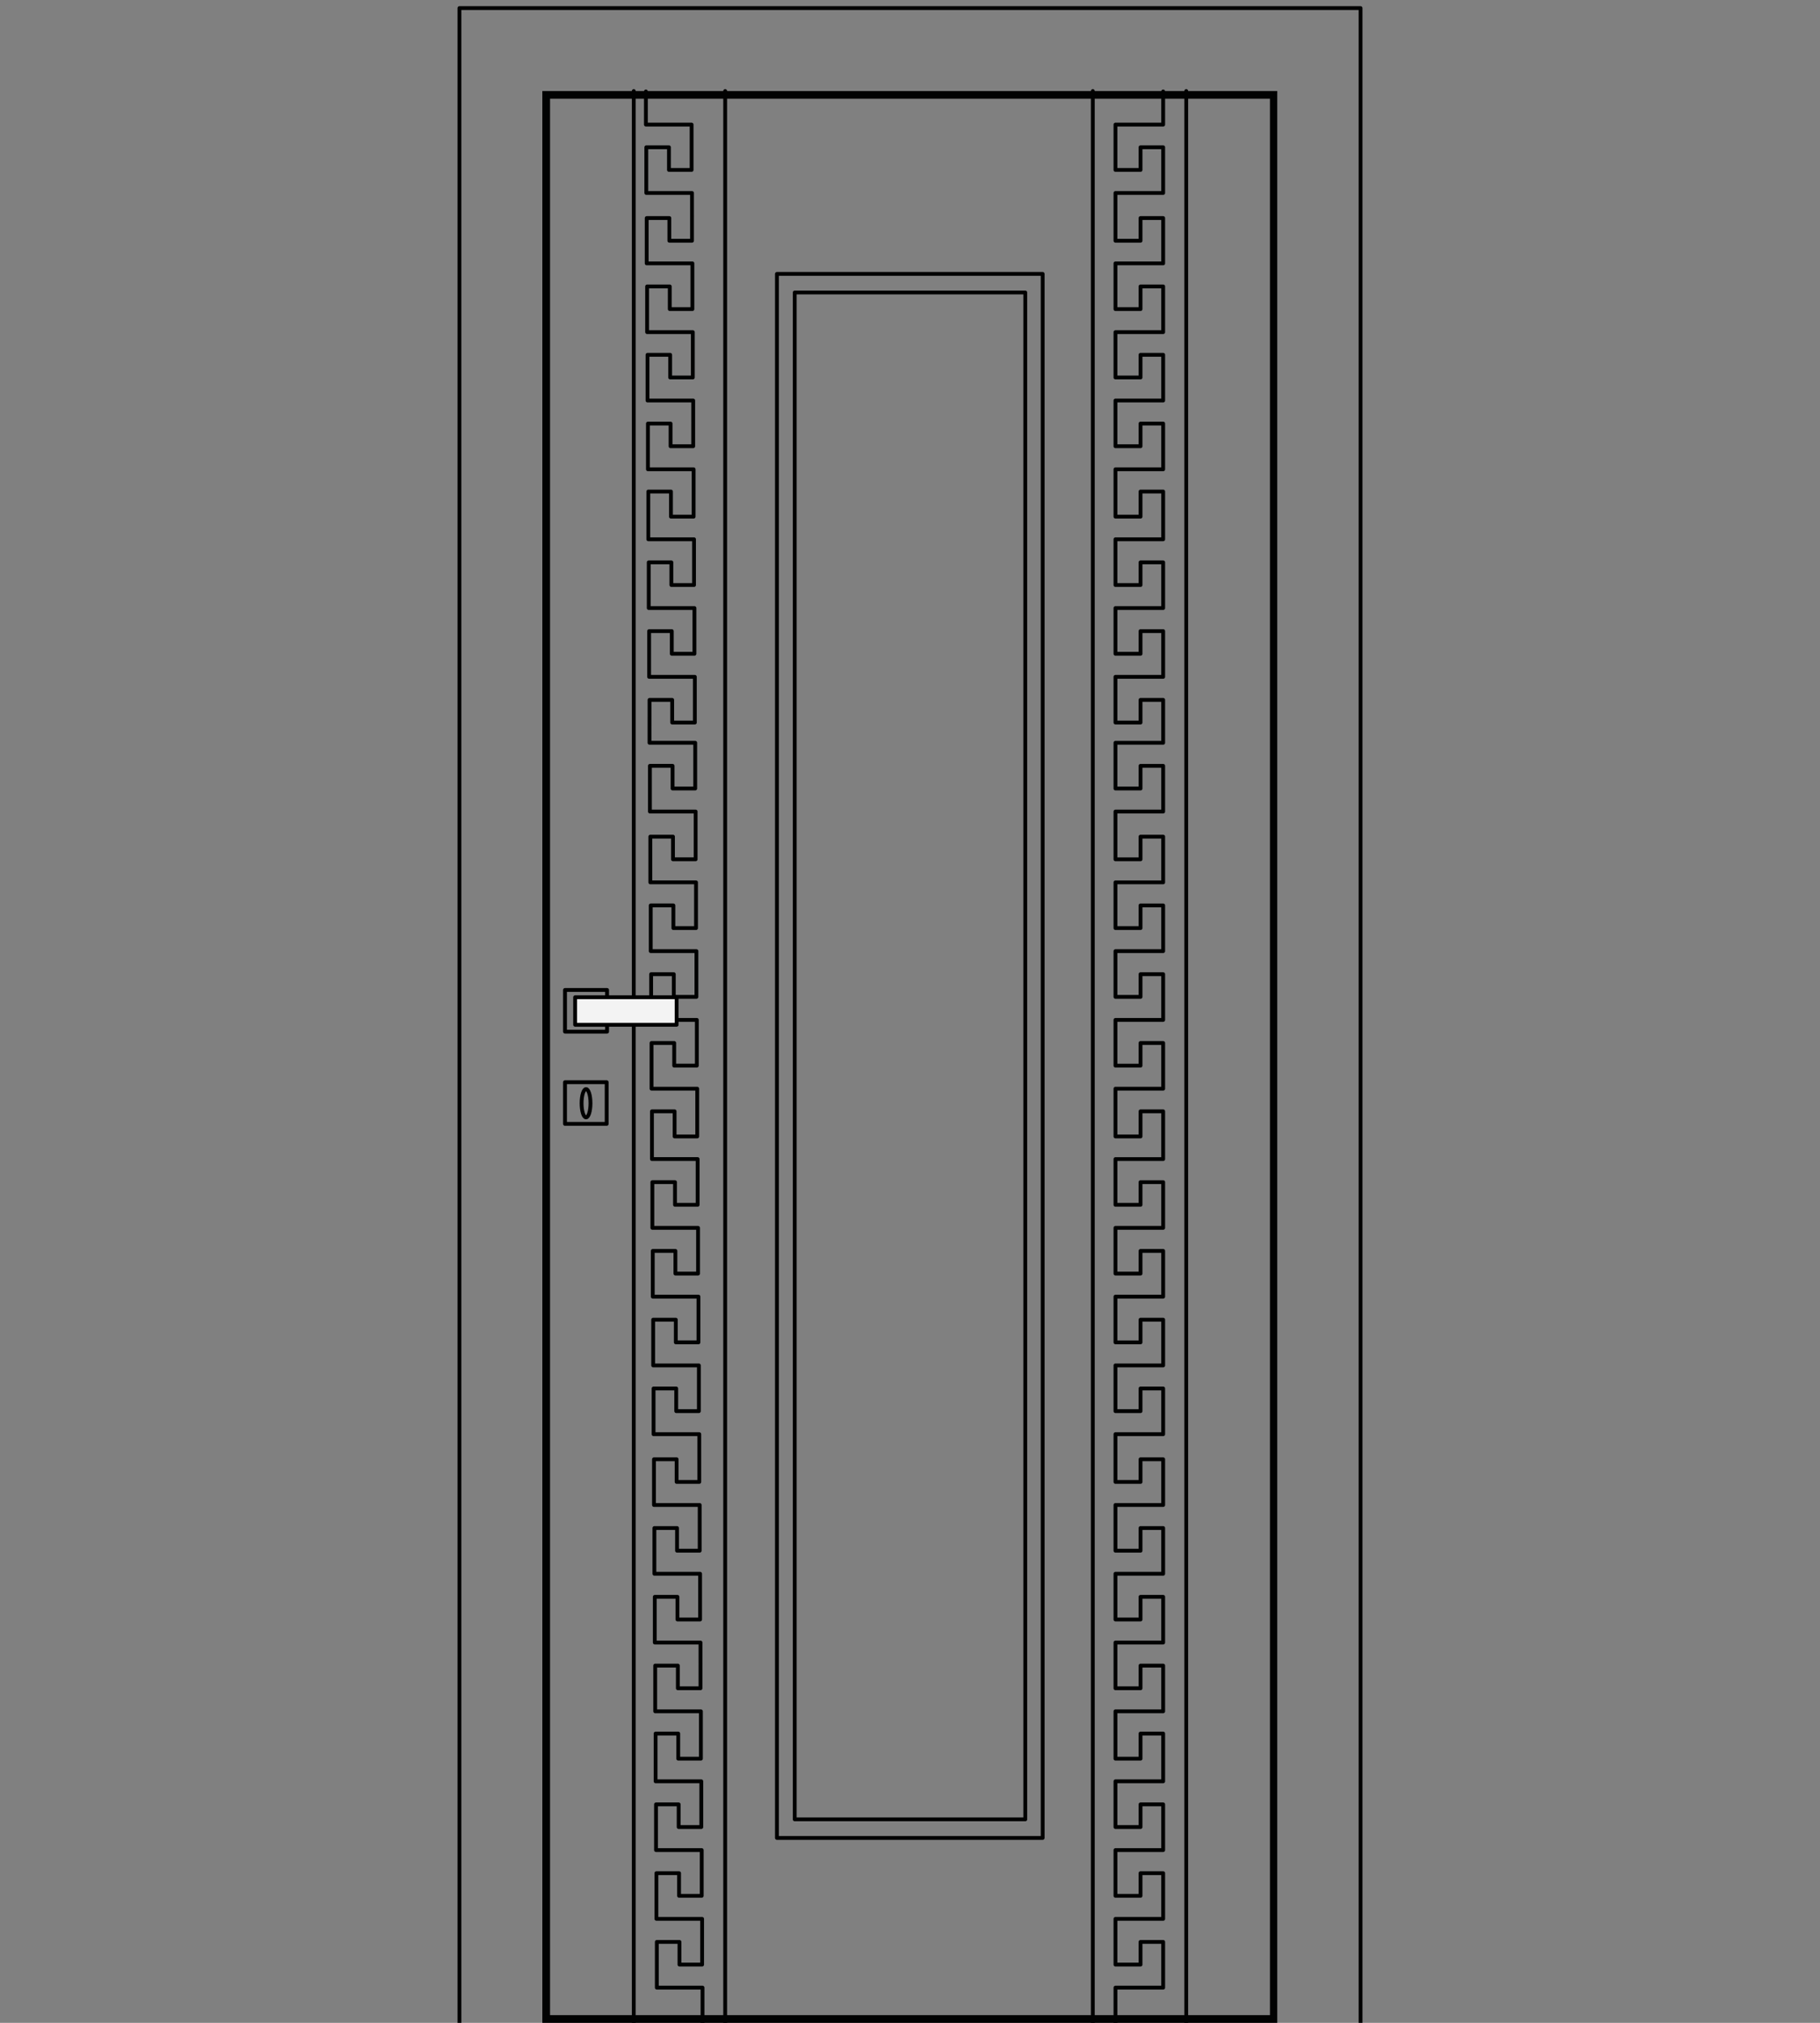 <svg xmlns="http://www.w3.org/2000/svg" xmlns:xlink="http://www.w3.org/1999/xlink" id="Livello_1" x="0px" y="0px" viewBox="0 0 450 500" xml:space="preserve"><rect x="0" y="0" width="450" height="500" fill="#808080" stroke="none"/><g>	<g>		<path fill="#010202" d="M314,24.4v473.7H136V24.4H314 M315.9,22.5H134.1V500h181.7V22.5L315.9,22.5z"></path>	</g>			<path fill="none" stroke="#010202" stroke-width="0.947" stroke-linecap="round" stroke-linejoin="round" stroke-miterlimit="10" d="  M113.6,500V2h222.8v498"></path>			<path fill="none" stroke="#010202" stroke-width="0.947" stroke-linecap="round" stroke-linejoin="round" stroke-miterlimit="10" d="  M179.3,500V22.5 M156.7,22.5V500 M173.7,500v-8.7h-11.3V480h5.6v5.6h5.6v-11.3h-11.3V463h5.6v5.6h5.6v-11.3h-11.3v-11.3h5.6v5.6  h5.6v-11.3h-11.3v-11.8h5.6v6.2h5.6V423h-11.3v-11.3h5.6v5.6h5.6V406h-11.3v-11.3h5.6v5.6h5.6v-11.3h-11.3v-11.3h5.6v5.6h5.6v-11.3  h-11.3v-11.3h5.6v5.6h5.6v-11.8h-11.3v-11.3h5.6v5.6h5.6v-11.3h-11.3v-11.3h5.6v5.6h5.6v-11.3h-11.3v-11.3h5.6v5.6h5.6v-11.3h-11.3  v-11.3h5.6v5.6h5.6v-11.3h-11.3v-11.8h5.6v6.2h5.6v-11.8h-11.3v-11.3h5.6v5.6h5.6v-11.3h-11.3v-11.3h5.6v5.6h5.6v-11.3h-11.3v-11.3  h5.6v5.6h5.6v-11.3h-11.3v-11.3h5.6v5.6h5.6v-11.8h-11.3v-11.3h5.6v5.6h5.6v-11.3h-11.3V173h5.6v5.6h5.6v-11.3h-11.3V156h5.6v5.6  h5.6v-11.3h-11.3v-11.3h5.6v5.6h5.6v-11.3h-11.3v-11.8h5.6v6.2h5.6V116h-11.3v-11.3h5.6v5.6h5.6V99h-11.3V87.7h5.6v5.6h5.6V82.1  h-11.3V70.8h5.6v5.6h5.6V65.1h-11.3V53.9h5.6v5.6h5.6V47.7h-11.3V36.4h5.6V42h5.6V30.8h-11.3v-8.2 M270.2,500V22.5 M293.3,22.5V500   M275.8,500v-8.7h11.8V480H282v5.6h-6.2v-11.3h11.8V463H282v5.6h-6.2v-11.3h11.8v-11.3H282v5.6h-6.2v-11.3h11.8v-11.8H282v6.2h-6.2  V423h11.8v-11.3H282v5.6h-6.2V406h11.8v-11.3H282v5.6h-6.2v-11.3h11.8v-11.3H282v5.6h-6.2v-11.3h11.8v-11.3H282v5.6h-6.2v-11.8  h11.8v-11.3H282v5.6h-6.2v-11.3h11.8v-11.3H282v5.6h-6.2v-11.3h11.8v-11.3H282v5.6h-6.2v-11.3h11.8v-11.3H282v5.6h-6.2v-11.3h11.8  v-11.8H282v6.2h-6.2v-11.8h11.8v-11.3H282v5.6h-6.2v-11.3h11.8v-11.3H282v5.6h-6.2v-11.3h11.8v-11.3H282v5.6h-6.2v-11.3h11.8v-11.3  H282v5.6h-6.2v-11.8h11.8v-11.3H282v5.6h-6.2v-11.3h11.8V173H282v5.6h-6.2v-11.3h11.8V156H282v5.6h-6.2v-11.3h11.8v-11.3H282v5.6  h-6.2v-11.3h11.8v-11.8H282v6.2h-6.2V116h11.8v-11.3H282v5.6h-6.2V99h11.8V87.7H282v5.6h-6.2V82.1h11.8V70.8H282v5.6h-6.2V65.1  h11.8V53.9H282v5.6h-6.2V47.7h11.8V36.4H282V42h-6.2V30.8h11.8v-8.2"></path>			<rect x="196.5" y="72.3" fill="none" stroke="#010202" stroke-width="0.947" stroke-linecap="round" stroke-linejoin="round" stroke-miterlimit="10" width="57" height="377.4"></rect>			<rect x="192.1" y="67.7" fill="none" stroke="#010202" stroke-width="0.947" stroke-linecap="round" stroke-linejoin="round" stroke-miterlimit="10" width="65.7" height="386.6"></rect>	<g>					<polyline fill="none" stroke="#000000" stroke-width="0.948" stroke-linecap="round" stroke-linejoin="round" stroke-miterlimit="10" points="   150.1,253.3 150.1,255 139.7,255 139.7,244.7 150.1,244.7 150.1,246.5   "></polyline>					<rect x="142.2" y="246.5" fill="#F3F3F3" stroke="#000000" stroke-width="0.948" stroke-linecap="round" stroke-linejoin="round" stroke-miterlimit="10" width="25.1" height="6.8"></rect>					<rect x="139.7" y="267.5" fill="none" stroke="#000000" stroke-width="0.948" stroke-linecap="round" stroke-linejoin="round" stroke-miterlimit="10" width="10.3" height="10.3"></rect>					<ellipse fill="none" stroke="#000000" stroke-width="0.948" stroke-linecap="round" stroke-linejoin="round" stroke-miterlimit="10" cx="144.9" cy="272.7" rx="1.1" ry="3.5"></ellipse>	</g></g></svg>